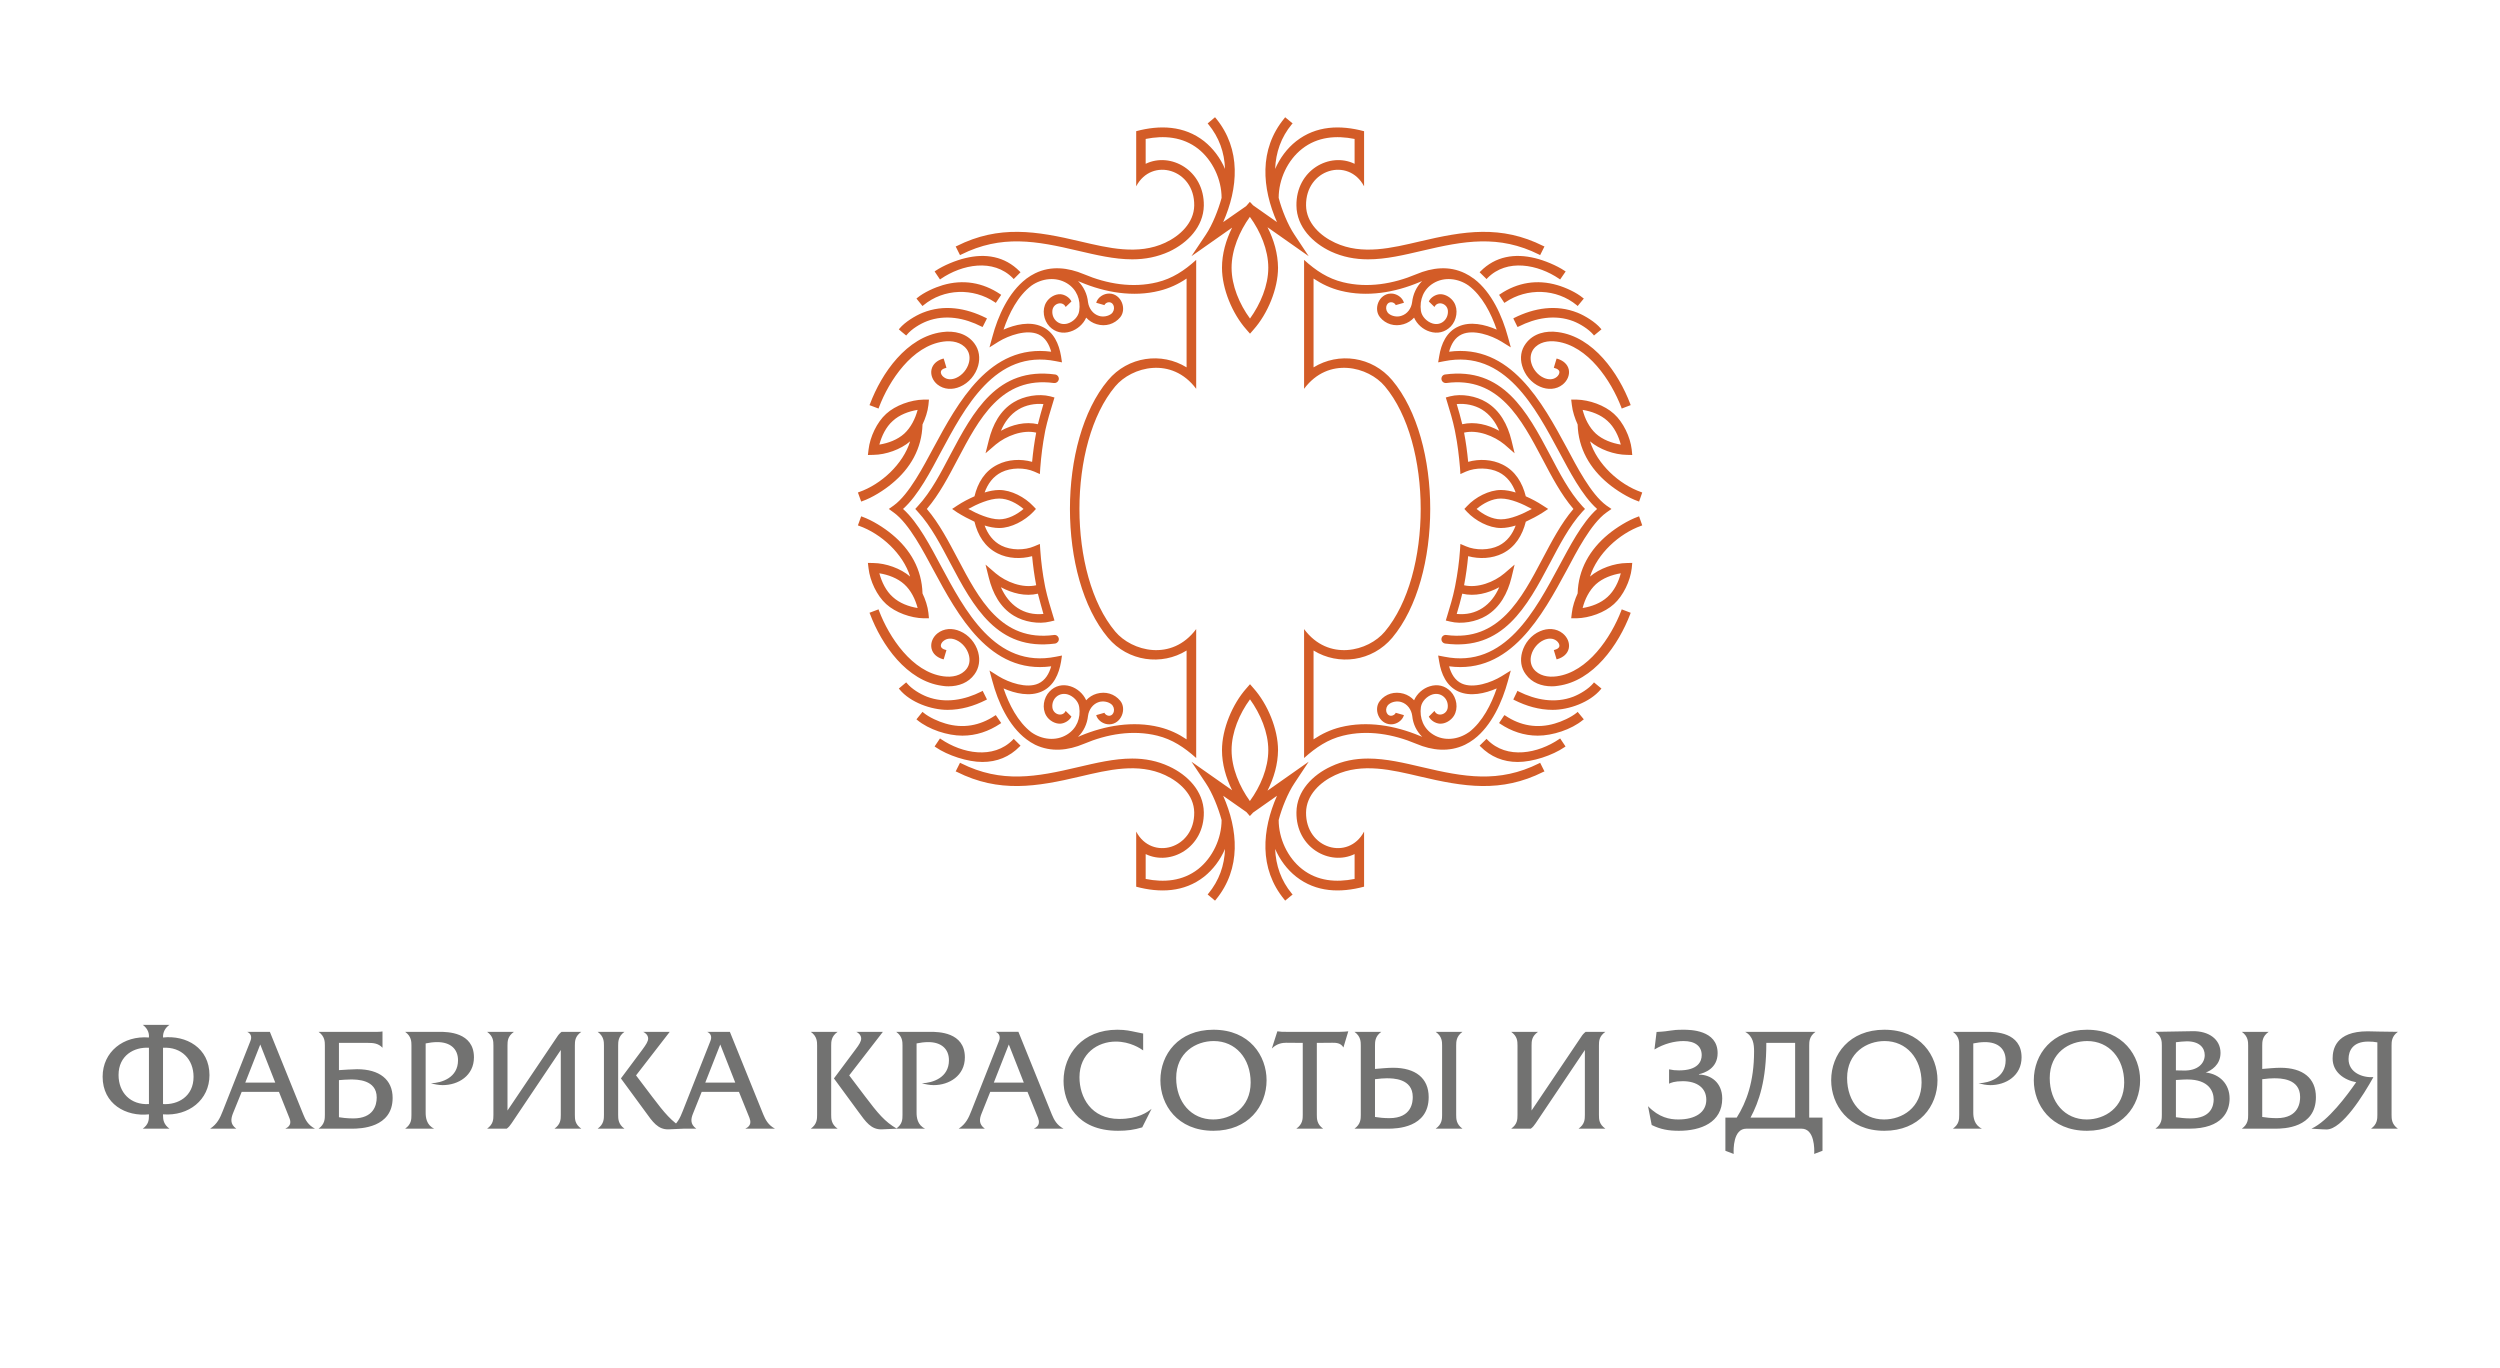 <?xml version="1.0" encoding="UTF-8"?> <svg xmlns="http://www.w3.org/2000/svg" xmlns:xlink="http://www.w3.org/1999/xlink" xml:space="preserve" width="190px" height="104px" version="1.1" style="shape-rendering:geometricPrecision; text-rendering:geometricPrecision; image-rendering:optimizeQuality; fill-rule:evenodd; clip-rule:evenodd" viewBox="0 0 190 104"> <defs> <style type="text/css"> .fil2 {fill:none} .fil1 {fill:#727271;fill-rule:nonzero} .fil0 {fill:#D35C27;fill-rule:nonzero} </style> <clipPath id="id0"> <path d="M0 0l190 0 0 104 -190 0 0 -104z"></path> </clipPath> </defs> <g id="Слой_x0020_1">  <g> </g> <g style="clip-path:url(#id0)"> <g> <path class="fil0" d="M123.22 30.96c-0.78,-2.04 -2.54,-4.68 -4.91,-5 -0.64,-0.09 -1.36,0.03 -1.77,0.58 -0.22,0.31 -0.26,0.69 -0.16,1.05 0.13,0.48 0.5,0.93 0.96,1.13 0.32,0.14 0.69,0.16 0.97,-0.07 0.11,-0.09 0.23,-0.25 0.2,-0.41 -0.03,-0.15 -0.21,-0.23 -0.34,-0.26l-0.08 -0.03 0.21 -0.7 0.08 0.02c0.41,0.13 0.76,0.4 0.85,0.83 0.08,0.43 -0.13,0.85 -0.46,1.12 -0.49,0.4 -1.15,0.42 -1.72,0.17 -0.67,-0.28 -1.18,-0.91 -1.37,-1.6 -0.17,-0.59 -0.09,-1.19 0.28,-1.68 0.57,-0.78 1.54,-1 2.45,-0.87 2.69,0.36 4.6,3.12 5.49,5.46l0.03 0.09 -0.68 0.26 -0.03 -0.09zm-23.39 25.23l0 -6.75c1.9,1.17 4.45,0.84 5.98,-0.97 3.85,-4.6 3.85,-14.98 0,-19.57 -1.53,-1.82 -4.08,-2.15 -5.98,-0.98l0 -6.75c0.63,0.42 1.3,0.74 2.07,0.93 2,0.5 4.12,0.13 5.99,-0.66 0.06,-0.03 0.13,-0.05 0.19,-0.08 -0.43,0.43 -0.69,0.99 -0.76,1.61 -0.06,0.47 -0.36,0.9 -0.84,1.04 -0.31,0.1 -0.69,0.02 -0.92,-0.16 -0.35,-0.28 -0.25,-0.87 0.16,-0.88 0.13,-0.01 0.32,0.09 0.35,0.22l0.63 -0.18c-0.12,-0.42 -0.57,-0.71 -0.99,-0.7 -0.92,0.02 -1.35,1.17 -0.83,1.8 0.43,0.53 1.12,0.73 1.79,0.53 0.31,-0.09 0.58,-0.26 0.8,-0.5 0.22,0.5 0.67,0.9 1.19,1.06 0.59,0.19 1.17,0.05 1.6,-0.39 0.45,-0.47 0.59,-1.28 0.24,-1.84 -0.22,-0.35 -0.65,-0.63 -1.07,-0.61 -0.34,0.02 -0.7,0.25 -0.84,0.55l0.43 0.42c0.22,-0.49 0.97,-0.29 1.02,0.28 0.05,0.66 -0.52,1.18 -1.18,0.97 -0.41,-0.13 -0.8,-0.51 -0.87,-0.95 -0.12,-0.84 0.2,-1.65 0.94,-2.1 0.83,-0.51 1.9,-0.38 2.68,0.17 1.04,0.78 1.72,2.12 2.14,3.35 -0.9,-0.39 -2.01,-0.65 -2.92,-0.23 -0.9,0.4 -1.3,1.32 -1.45,2.25l-0.08 0.47 0.47 -0.09c4.62,-0.93 6.92,3.55 8.75,6.94 0.73,1.35 1.7,3.26 2.86,4.29 -1.16,1.03 -2.13,2.95 -2.86,4.29 -1.83,3.39 -4.13,7.87 -8.75,6.94l-0.47 -0.09 0.08 0.47c0.15,0.93 0.55,1.85 1.45,2.26 0.91,0.41 2.02,0.16 2.92,-0.23 -0.41,1.21 -1.08,2.54 -2.11,3.33l-0.01 0c-0.79,0.56 -1.86,0.7 -2.7,0.18 -0.74,-0.45 -1.06,-1.26 -0.94,-2.1 0.07,-0.43 0.46,-0.82 0.87,-0.95 0.65,-0.2 1.23,0.31 1.17,0.97 -0.04,0.57 -0.79,0.77 -1.01,0.28l-0.43 0.43c0.14,0.29 0.5,0.52 0.84,0.54 0.42,0.02 0.85,-0.25 1.07,-0.6 0.35,-0.57 0.21,-1.37 -0.24,-1.84 -0.43,-0.45 -1.01,-0.59 -1.6,-0.4 -0.52,0.16 -0.97,0.56 -1.19,1.06 -0.22,-0.24 -0.49,-0.41 -0.8,-0.5 -0.67,-0.19 -1.36,0 -1.79,0.54 -0.52,0.62 -0.09,1.77 0.83,1.79 0.42,0.01 0.87,-0.28 0.99,-0.7l-0.63 -0.18c-0.03,0.13 -0.22,0.23 -0.35,0.23 -0.41,-0.01 -0.51,-0.61 -0.16,-0.88 0.23,-0.19 0.61,-0.26 0.92,-0.17 0.48,0.14 0.79,0.58 0.85,1.06 0.06,0.62 0.33,1.17 0.76,1.59 -0.07,-0.02 -0.13,-0.05 -0.2,-0.08 -1.87,-0.78 -3.99,-1.15 -5.99,-0.66 -0.77,0.19 -1.44,0.51 -2.07,0.93zm-0.72 -36.44l0 9.8c1.85,-2.49 4.9,-1.68 6.14,-0.19 3.63,4.32 3.63,14.32 0,18.64 -1.24,1.49 -4.29,2.31 -6.14,-0.19l0 9.8c0.9,-0.81 1.81,-1.42 2.96,-1.7 1.87,-0.46 3.81,-0.12 5.57,0.62 1.2,0.51 2.49,0.65 3.7,0.07 0.24,-0.12 0.47,-0.26 0.68,-0.42l0 0c1.34,-1.02 2.15,-2.84 2.58,-4.42l0.22 -0.8 -0.71 0.44c-0.77,0.47 -2.13,0.95 -3.01,0.55 -0.54,-0.24 -0.82,-0.77 -0.97,-1.31 4.67,0.62 7.08,-3.87 8.97,-7.36 0.69,-1.29 1.8,-3.48 2.99,-4.33l0.38 -0.27 -0.38 -0.26c-1.19,-0.86 -2.3,-3.05 -2.99,-4.34 -1.89,-3.49 -4.3,-7.97 -8.97,-7.35 0.15,-0.55 0.43,-1.08 0.97,-1.32 0.88,-0.4 2.24,0.08 3.01,0.55l0.71 0.44 -0.22 -0.8c-0.43,-1.58 -1.23,-3.38 -2.56,-4.4l-0.02 -0.02 -0.04 -0.02c-0.2,-0.15 -0.41,-0.28 -0.64,-0.39 -1.21,-0.59 -2.49,-0.44 -3.7,0.07 -1.76,0.74 -3.7,1.07 -5.57,0.61 -1.15,-0.28 -2.06,-0.88 -2.96,-1.7zm-8.93 36.44l0 -6.75c-1.89,1.17 -4.45,0.84 -5.97,-0.97 -3.86,-4.6 -3.86,-14.98 0,-19.57 1.52,-1.82 4.08,-2.15 5.97,-0.98l0 -6.75c-0.62,0.42 -1.3,0.74 -2.07,0.93 -1.99,0.5 -4.12,0.13 -5.99,-0.66 -0.06,-0.03 -0.12,-0.05 -0.19,-0.08 0.43,0.43 0.7,0.99 0.76,1.61 0.07,0.47 0.37,0.9 0.84,1.04 0.32,0.1 0.7,0.02 0.93,-0.16 0.34,-0.28 0.24,-0.87 -0.17,-0.88 -0.13,-0.01 -0.31,0.09 -0.35,0.22l-0.63 -0.18c0.12,-0.42 0.57,-0.71 1,-0.7 0.91,0.02 1.34,1.17 0.83,1.8 -0.44,0.53 -1.12,0.73 -1.79,0.53 -0.31,-0.09 -0.58,-0.26 -0.8,-0.5 -0.22,0.5 -0.68,0.9 -1.2,1.06 -0.58,0.19 -1.17,0.05 -1.59,-0.39 -0.45,-0.47 -0.59,-1.28 -0.24,-1.84 0.21,-0.35 0.65,-0.63 1.07,-0.61 0.33,0.02 0.7,0.25 0.84,0.55l-0.44 0.42c-0.22,-0.49 -0.96,-0.29 -1.01,0.28 -0.06,0.66 0.52,1.18 1.18,0.97 0.41,-0.13 0.8,-0.51 0.86,-0.95 0.13,-0.84 -0.19,-1.65 -0.93,-2.1 -0.84,-0.51 -1.9,-0.38 -2.69,0.17 -1.04,0.78 -1.72,2.12 -2.13,3.35 0.89,-0.39 2.01,-0.65 2.91,-0.23 0.91,0.4 1.3,1.32 1.46,2.25l0.07 0.47 -0.46 -0.09c-4.63,-0.93 -6.93,3.55 -8.76,6.94 -0.72,1.35 -1.7,3.26 -2.86,4.29 1.16,1.03 2.14,2.95 2.86,4.29 1.83,3.39 4.13,7.87 8.76,6.94l0.46 -0.09 -0.07 0.47c-0.16,0.93 -0.55,1.85 -1.46,2.26 -0.9,0.41 -2.02,0.16 -2.91,-0.23 0.41,1.21 1.08,2.54 2.11,3.33l0 0c0.79,0.56 1.86,0.7 2.71,0.18 0.74,-0.45 1.06,-1.26 0.93,-2.1 -0.06,-0.43 -0.45,-0.82 -0.86,-0.95 -0.66,-0.2 -1.24,0.31 -1.18,0.97 0.05,0.57 0.79,0.77 1.01,0.28l0.44 0.43c-0.14,0.29 -0.51,0.52 -0.84,0.54 -0.42,0.02 -0.86,-0.25 -1.07,-0.6 -0.35,-0.57 -0.21,-1.37 0.24,-1.84 0.42,-0.45 1.01,-0.59 1.6,-0.4 0.51,0.16 0.97,0.56 1.19,1.06 0.22,-0.24 0.49,-0.41 0.8,-0.5 0.67,-0.19 1.35,0 1.79,0.54 0.51,0.62 0.08,1.77 -0.83,1.79 -0.43,0.01 -0.88,-0.28 -1,-0.7l0.63 -0.18c0.04,0.13 0.22,0.23 0.35,0.23 0.41,-0.01 0.51,-0.61 0.17,-0.88 -0.23,-0.19 -0.61,-0.26 -0.93,-0.17 -0.47,0.14 -0.78,0.58 -0.84,1.06 -0.07,0.62 -0.33,1.17 -0.76,1.59 0.07,-0.02 0.13,-0.05 0.19,-0.08 1.87,-0.78 4,-1.15 5.99,-0.66 0.77,0.19 1.45,0.51 2.07,0.93zm0.73 -36.44l0 9.8c-1.86,-2.49 -4.9,-1.68 -6.15,-0.19 -3.63,4.32 -3.63,14.32 0,18.64 1.25,1.49 4.29,2.31 6.15,-0.19l0 9.8c-0.9,-0.81 -1.82,-1.42 -2.96,-1.7 -1.87,-0.46 -3.82,-0.12 -5.57,0.62 -1.21,0.51 -2.5,0.65 -3.71,0.07 -0.24,-0.12 -0.46,-0.26 -0.67,-0.42l0 0c-1.35,-1.02 -2.16,-2.84 -2.58,-4.42l-0.22 -0.8 0.7 0.44c0.77,0.47 2.13,0.95 3.01,0.55 0.54,-0.24 0.83,-0.77 0.98,-1.31 -4.67,0.62 -7.09,-3.87 -8.97,-7.36 -0.7,-1.29 -1.81,-3.48 -3,-4.33l-0.37 -0.27 0.37 -0.26c1.19,-0.86 2.3,-3.05 3,-4.34 1.88,-3.49 4.3,-7.97 8.97,-7.35 -0.15,-0.55 -0.44,-1.08 -0.97,-1.32 -0.88,-0.4 -2.25,0.08 -3.02,0.55l-0.7 0.44 0.22 -0.8c0.42,-1.58 1.23,-3.38 2.56,-4.4l0.02 -0.02 0.03 -0.02c0.2,-0.15 0.42,-0.28 0.64,-0.39 1.21,-0.59 2.5,-0.44 3.71,0.07 1.75,0.74 3.7,1.07 5.57,0.61 1.14,-0.28 2.06,-0.88 2.96,-1.7zm28.99 12.51c-0.2,-0.43 -0.39,-1 -0.44,-1.48l-0.05 -0.41 0.41 0c0.97,0.02 2.13,0.43 2.84,1.08 0.71,0.64 1.24,1.76 1.35,2.71l0.04 0.42 -0.41 -0.01c-0.95,-0.01 -2.08,-0.41 -2.8,-1.03 0.55,1.74 2.21,3.27 3.89,3.86l0.08 0.03 -0.24 0.69 -0.08 -0.03c-0.75,-0.26 -1.67,-0.84 -2.27,-1.34 -1.39,-1.15 -2.27,-2.66 -2.32,-4.49zm-1.4 -11.07c-1.6,-1.09 -3.97,-1.57 -5.46,-0.05l-0.06 0.07 -0.53 -0.52 0.06 -0.06c1.14,-1.16 2.62,-1.39 4.16,-1.01 0.7,0.17 1.63,0.55 2.24,0.96l0.08 0.05 -0.42 0.61 -0.07 -0.05zm1.34 2.01c-1.55,-1.28 -3.78,-1.34 -5.43,-0.23l-0.08 0.05 -0.4 -0.61 0.07 -0.05c1.33,-0.9 2.83,-1.14 4.36,-0.69 0.62,0.18 1.44,0.55 1.94,0.97l0.07 0.05 -0.47 0.57 -0.06 -0.06zm1.64 2.02l-0.34 0.28 -0.05 -0.07c-0.37,-0.43 -1.01,-0.82 -1.52,-1.02 -1.39,-0.53 -2.86,-0.25 -4.16,0.41l-0.08 0.03 -0.32 -0.65 0.07 -0.04c1.52,-0.76 3.2,-1.04 4.82,-0.39 0.57,0.23 1.35,0.71 1.75,1.19l0.06 0.07 -0.23 0.19zm-1.58 19.88c0.05,-1.83 0.93,-3.34 2.32,-4.49 0.62,-0.51 1.51,-1.07 2.27,-1.34l0.08 -0.03 0.24 0.69 -0.08 0.03c-1.68,0.6 -3.34,2.12 -3.89,3.86 0.72,-0.62 1.85,-1.02 2.8,-1.03l0.41 -0.01 -0.04 0.42c-0.11,0.95 -0.64,2.07 -1.35,2.71 -0.71,0.65 -1.87,1.06 -2.84,1.08l-0.41 0 0.05 -0.41c0.05,-0.48 0.24,-1.05 0.44,-1.48zm-1.97 7.06c-0.77,0 -1.51,-0.27 -1.97,-0.91 -0.37,-0.49 -0.44,-1.09 -0.28,-1.68 0.19,-0.7 0.7,-1.32 1.37,-1.6 0.57,-0.25 1.23,-0.23 1.72,0.17 0.33,0.27 0.54,0.69 0.46,1.12 -0.09,0.44 -0.44,0.7 -0.85,0.83l-0.08 0.02 -0.21 -0.7 0.08 -0.03c0.13,-0.03 0.31,-0.11 0.34,-0.26 0.03,-0.16 -0.09,-0.32 -0.2,-0.41 -0.28,-0.23 -0.65,-0.21 -0.97,-0.07 -0.46,0.2 -0.83,0.65 -0.96,1.13 -0.1,0.36 -0.06,0.74 0.16,1.05 0.41,0.55 1.13,0.67 1.77,0.58 2.37,-0.32 4.13,-2.96 4.91,-5l0.03 -0.09 0.68 0.26 -0.03 0.09c-0.89,2.34 -2.8,5.1 -5.49,5.46 -0.16,0.03 -0.32,0.04 -0.48,0.04zm-2.58 5.75c-1.1,0 -2.06,-0.39 -2.84,-1.18l-0.06 -0.06 0.53 -0.52 0.06 0.07c1.49,1.52 3.86,1.04 5.46,-0.05l0.07 -0.05 0.41 0.61 -0.07 0.05c-0.93,0.64 -2.44,1.13 -3.56,1.13zm1.52 -2c-1.04,0 -2.01,-0.33 -2.87,-0.91l-0.07 -0.05 0.4 -0.6 0.08 0.04c1.14,0.77 2.43,0.99 3.75,0.6 0.53,-0.15 1.24,-0.47 1.68,-0.83l0.06 -0.06 0.47 0.57 -0.07 0.05c-0.88,0.73 -2.31,1.19 -3.43,1.19zm1.13 -1.96c-1.02,0 -2.01,-0.29 -2.92,-0.75l-0.07 -0.04 0.32 -0.66 0.08 0.05c1.3,0.65 2.77,0.93 4.16,0.4 0.51,-0.2 1.16,-0.59 1.52,-1.02l0.05 -0.07 0.57 0.47 -0.06 0.07c-0.82,0.98 -2.41,1.55 -3.65,1.55zm2.28 -22.8c0.17,0.67 0.5,1.34 1.01,1.81 0.51,0.46 1.22,0.72 1.89,0.83 -0.17,-0.66 -0.5,-1.34 -1.01,-1.8 -0.51,-0.47 -1.21,-0.73 -1.89,-0.84zm0 15.06c0.68,-0.11 1.38,-0.37 1.89,-0.84 0.51,-0.46 0.84,-1.14 1.01,-1.8 -0.67,0.11 -1.38,0.37 -1.89,0.83 -0.51,0.47 -0.84,1.14 -1.01,1.81zm-9.01 -13.33c0.14,0.73 0.24,1.48 0.31,2.22 0.85,-0.24 1.82,-0.19 2.62,0.21 0.97,0.48 1.5,1.38 1.76,2.41 0.43,0.19 0.89,0.43 1.28,0.69l0.42 0.27 -0.42 0.28c-0.39,0.25 -0.85,0.49 -1.28,0.69 -0.26,1.03 -0.79,1.92 -1.76,2.41 -0.8,0.4 -1.77,0.44 -2.62,0.21 -0.07,0.74 -0.17,1.48 -0.31,2.21 1.03,0.24 2.28,-0.24 3.06,-0.9l0.78 -0.67 -0.24 1c-0.29,1.16 -0.86,2.26 -1.92,2.89 -0.76,0.46 -1.87,0.66 -2.74,0.44l-0.33 -0.08 0.1 -0.33c0.21,-0.68 0.44,-1.44 0.58,-2.14l0.04 -0.2c0.17,-0.87 0.3,-1.8 0.36,-2.69l0.03 -0.46 0.42 0.18c0.74,0.32 1.78,0.31 2.5,-0.05 0.64,-0.32 1.04,-0.88 1.28,-1.53 -0.36,0.11 -0.74,0.19 -1.12,0.19 -0.92,0 -1.95,-0.56 -2.57,-1.22l-0.21 -0.23 0.21 -0.22c0.62,-0.67 1.66,-1.22 2.57,-1.22 0.38,0 0.76,0.08 1.12,0.19 -0.24,-0.66 -0.64,-1.22 -1.28,-1.54 -0.72,-0.36 -1.76,-0.37 -2.5,-0.05l-0.42 0.19 -0.03 -0.47c-0.08,-0.91 -0.18,-1.79 -0.36,-2.68l-0.04 -0.21c-0.14,-0.69 -0.37,-1.45 -0.58,-2.13l-0.1 -0.33 0.33 -0.09c0.87,-0.22 1.98,-0.02 2.74,0.44 1.06,0.63 1.63,1.73 1.92,2.9l0.24 0.99 -0.77 -0.67c-0.79,-0.65 -2.04,-1.14 -3.07,-0.9zm8.31 5.8c-0.95,-1.11 -1.67,-2.5 -2.35,-3.79 -1.6,-3.02 -3.31,-6.32 -7.31,-5.78 -0.18,0.02 -0.35,-0.11 -0.37,-0.29 -0.02,-0.17 0.1,-0.34 0.28,-0.36 4.39,-0.59 6.21,2.79 7.98,6.13 0.69,1.31 1.44,2.78 2.44,3.87l0.21 0.22 -0.21 0.22c-1,1.1 -1.75,2.57 -2.44,3.87 -1.77,3.35 -3.59,6.72 -7.98,6.14 -0.18,-0.03 -0.3,-0.19 -0.28,-0.37 0.02,-0.18 0.19,-0.31 0.37,-0.28 4,0.53 5.71,-2.76 7.31,-5.79 0.68,-1.28 1.4,-2.68 2.35,-3.79zm-5.64 -5.94c-0.28,-0.66 -0.7,-1.24 -1.32,-1.62 -0.57,-0.34 -1.25,-0.47 -1.91,-0.41 0.15,0.5 0.3,1.02 0.42,1.53 0.97,-0.22 1.96,0.03 2.81,0.5zm-1.72 5.94c0.51,0.43 1.18,0.79 1.85,0.79 0.75,0 1.68,-0.42 2.35,-0.79 -0.67,-0.37 -1.6,-0.79 -2.35,-0.79 -0.67,0 -1.34,0.36 -1.85,0.79zm-1.51 7.98c1.51,0.15 2.65,-0.68 3.23,-2.03 -0.85,0.46 -1.84,0.72 -2.81,0.49 -0.12,0.52 -0.27,1.03 -0.42,1.54zm-43.91 -15.7c0.77,-2.04 2.53,-4.68 4.9,-5 0.64,-0.09 1.36,0.03 1.77,0.58 0.23,0.31 0.26,0.69 0.16,1.05 -0.13,0.48 -0.5,0.93 -0.96,1.13 -0.31,0.14 -0.68,0.16 -0.96,-0.07 -0.12,-0.09 -0.23,-0.25 -0.2,-0.41 0.03,-0.15 0.2,-0.23 0.33,-0.26l0.09 -0.03 -0.21 -0.7 -0.09 0.02c-0.41,0.13 -0.75,0.4 -0.84,0.83 -0.08,0.43 0.12,0.85 0.45,1.12 0.5,0.4 1.15,0.42 1.72,0.17 0.67,-0.28 1.19,-0.91 1.38,-1.6 0.16,-0.59 0.08,-1.19 -0.28,-1.68 -0.57,-0.78 -1.54,-1 -2.46,-0.87 -2.69,0.36 -4.6,3.12 -5.48,5.46l-0.04 0.09 0.69 0.26 0.03 -0.09zm3.31 1.3c0.21,-0.43 0.4,-1 0.45,-1.48l0.04 -0.41 -0.41 0c-0.96,0.02 -2.13,0.43 -2.84,1.08 -0.71,0.64 -1.23,1.76 -1.34,2.71l-0.05 0.42 0.42 -0.01c0.94,-0.01 2.08,-0.41 2.79,-1.03 -0.54,1.74 -2.2,3.27 -3.89,3.86l-0.08 0.03 0.25 0.69 0.08 -0.03c0.75,-0.26 1.67,-0.84 2.26,-1.34 1.4,-1.15 2.27,-2.66 2.32,-4.49zm1.4 -11.07c1.6,-1.09 3.97,-1.57 5.47,-0.05l0.06 0.07 0.52 -0.52 -0.06 -0.06c-1.14,-1.16 -2.62,-1.39 -4.15,-1.01 -0.71,0.17 -1.64,0.55 -2.25,0.96l-0.07 0.05 0.41 0.61 0.07 -0.05zm-1.33 2.01c1.55,-1.28 3.78,-1.34 5.43,-0.23l0.07 0.05 0.41 -0.61 -0.07 -0.05c-1.34,-0.9 -2.83,-1.14 -4.37,-0.69 -0.61,0.18 -1.44,0.55 -1.94,0.97l-0.06 0.05 0.46 0.57 0.07 -0.06zm-1.65 2.02l0.34 0.28 0.06 -0.07c0.36,-0.43 1,-0.82 1.52,-1.02 1.39,-0.53 2.86,-0.25 4.15,0.41l0.08 0.03 0.33 -0.65 -0.08 -0.04c-1.52,-0.76 -3.2,-1.04 -4.81,-0.39 -0.57,0.23 -1.35,0.71 -1.75,1.19l-0.06 0.07 0.22 0.19zm1.58 19.88c-0.05,-1.83 -0.92,-3.34 -2.32,-4.49 -0.61,-0.51 -1.5,-1.07 -2.26,-1.34l-0.08 -0.03 -0.25 0.69 0.08 0.03c1.69,0.6 3.35,2.12 3.89,3.86 -0.71,-0.62 -1.85,-1.02 -2.79,-1.03l-0.42 -0.01 0.05 0.42c0.11,0.95 0.63,2.07 1.34,2.71 0.71,0.65 1.88,1.06 2.84,1.08l0.41 0 -0.04 -0.41c-0.05,-0.48 -0.24,-1.05 -0.45,-1.48zm1.98 7.06c0.77,0 1.51,-0.27 1.97,-0.91 0.36,-0.49 0.44,-1.09 0.28,-1.68 -0.19,-0.7 -0.71,-1.32 -1.38,-1.6 -0.57,-0.25 -1.22,-0.23 -1.72,0.17 -0.33,0.27 -0.53,0.69 -0.45,1.12 0.09,0.44 0.43,0.7 0.84,0.83l0.09 0.02 0.21 -0.7 -0.09 -0.03c-0.13,-0.03 -0.3,-0.11 -0.33,-0.26 -0.03,-0.16 0.08,-0.32 0.2,-0.41 0.28,-0.23 0.65,-0.21 0.96,-0.07 0.46,0.2 0.83,0.65 0.96,1.13 0.1,0.36 0.07,0.74 -0.16,1.05 -0.41,0.55 -1.13,0.67 -1.77,0.58 -2.37,-0.32 -4.13,-2.96 -4.9,-5l-0.03 -0.09 -0.69 0.26 0.04 0.09c0.88,2.34 2.79,5.1 5.48,5.46 0.16,0.03 0.32,0.04 0.49,0.04zm2.57 5.75c1.11,0 2.07,-0.39 2.84,-1.18l0.06 -0.06 -0.52 -0.52 -0.06 0.07c-1.49,1.52 -3.87,1.04 -5.47,-0.05l-0.07 -0.05 -0.41 0.61 0.07 0.05c0.93,0.64 2.45,1.13 3.56,1.13zm-1.52 -2c1.05,0 2.01,-0.33 2.88,-0.91l0.07 -0.05 -0.41 -0.6 -0.07 0.04c-1.15,0.77 -2.43,0.99 -3.75,0.6 -0.53,-0.15 -1.25,-0.47 -1.68,-0.83l-0.07 -0.06 -0.46 0.57 0.06 0.05c0.88,0.73 2.31,1.19 3.43,1.19zm-1.13 -1.96c1.03,0 2.01,-0.29 2.92,-0.75l0.08 -0.04 -0.33 -0.66 -0.08 0.05c-1.29,0.65 -2.76,0.93 -4.15,0.4 -0.52,-0.2 -1.16,-0.59 -1.52,-1.02l-0.06 -0.07 -0.56 0.47 0.06 0.07c0.81,0.98 2.4,1.55 3.64,1.55zm-2.27 -22.8c-0.18,0.67 -0.51,1.34 -1.02,1.81 -0.51,0.46 -1.21,0.72 -1.89,0.83 0.18,-0.66 0.5,-1.34 1.02,-1.8 0.51,-0.47 1.21,-0.73 1.89,-0.84zm0 15.06c-0.68,-0.11 -1.38,-0.37 -1.89,-0.84 -0.52,-0.46 -0.84,-1.14 -1.02,-1.8 0.68,0.11 1.38,0.37 1.89,0.83 0.52,0.47 0.84,1.14 1.02,1.81zm9.01 -13.33c-0.14,0.73 -0.24,1.48 -0.31,2.22 -0.86,-0.24 -1.83,-0.19 -2.62,0.21 -0.98,0.48 -1.51,1.38 -1.76,2.41 -0.43,0.19 -0.9,0.43 -1.29,0.69l-0.41 0.27 0.41 0.28c0.4,0.25 0.86,0.49 1.29,0.69 0.25,1.03 0.78,1.92 1.76,2.41 0.79,0.4 1.76,0.44 2.62,0.21 0.07,0.74 0.17,1.48 0.31,2.21 -1.04,0.24 -2.28,-0.24 -3.07,-0.9l-0.78 -0.67 0.25 1c0.29,1.16 0.85,2.26 1.91,2.89 0.76,0.46 1.87,0.66 2.75,0.44l0.33 -0.08 -0.1 -0.33c-0.21,-0.68 -0.44,-1.44 -0.59,-2.14l-0.04 -0.2c-0.17,-0.87 -0.29,-1.8 -0.35,-2.69l-0.03 -0.46 -0.43 0.18c-0.74,0.32 -1.77,0.31 -2.49,-0.05 -0.64,-0.32 -1.04,-0.88 -1.28,-1.53 0.36,0.11 0.74,0.19 1.11,0.19 0.92,0 1.95,-0.56 2.58,-1.22l0.21 -0.23 -0.21 -0.22c-0.63,-0.67 -1.66,-1.22 -2.58,-1.22 -0.37,0 -0.75,0.08 -1.11,0.19 0.24,-0.66 0.64,-1.22 1.28,-1.54 0.72,-0.36 1.76,-0.37 2.49,-0.05l0.43 0.19 0.03 -0.47c0.07,-0.91 0.18,-1.79 0.35,-2.68l0.04 -0.21c0.15,-0.69 0.38,-1.45 0.59,-2.13l0.1 -0.33 -0.33 -0.09c-0.88,-0.22 -1.99,-0.02 -2.75,0.44 -1.06,0.63 -1.62,1.73 -1.91,2.9l-0.25 0.99 0.78 -0.67c0.79,-0.65 2.04,-1.14 3.07,-0.9zm-8.31 5.8c0.95,-1.11 1.67,-2.5 2.35,-3.79 1.6,-3.02 3.3,-6.32 7.31,-5.78 0.18,0.02 0.34,-0.11 0.37,-0.29 0.02,-0.17 -0.11,-0.34 -0.28,-0.36 -4.39,-0.59 -6.21,2.79 -7.98,6.13 -0.69,1.31 -1.44,2.78 -2.45,3.87l-0.2 0.22 0.2 0.22c1.01,1.1 1.76,2.57 2.45,3.87 1.77,3.35 3.59,6.72 7.98,6.14 0.17,-0.03 0.3,-0.19 0.28,-0.37 -0.03,-0.18 -0.19,-0.31 -0.37,-0.28 -4.01,0.53 -5.71,-2.76 -7.31,-5.79 -0.68,-1.28 -1.4,-2.68 -2.35,-3.79zm5.63 -5.94c0.28,-0.66 0.7,-1.24 1.33,-1.62 0.56,-0.34 1.25,-0.47 1.9,-0.41 -0.15,0.5 -0.29,1.02 -0.42,1.53 -0.96,-0.22 -1.95,0.03 -2.81,0.5zm1.72 5.94c-0.51,0.43 -1.18,0.79 -1.85,0.79 -0.74,0 -1.68,-0.42 -2.35,-0.79 0.67,-0.37 1.61,-0.79 2.35,-0.79 0.67,0 1.34,0.36 1.85,0.79zm1.51 7.98c-1.51,0.15 -2.64,-0.68 -3.23,-2.03 0.86,0.46 1.85,0.72 2.81,0.49 0.13,0.52 0.28,1.03 0.42,1.54zm15.69 -30.18c-0.79,1.1 -1.39,2.51 -1.39,3.87 0,1.36 0.6,2.77 1.4,3.86 0.79,-1.1 1.39,-2.5 1.39,-3.86 0,-1.36 -0.6,-2.77 -1.4,-3.87zm2.19 -1.44c0.23,0.89 0.69,2.04 1.2,2.8l1.08 1.63 -3.13 -2.2c0.49,0.96 0.79,2.01 0.8,3.08 0,1.6 -0.79,3.5 -1.86,4.7l-0.27 0.31 -0.27 -0.31c-1.07,-1.2 -1.86,-3.1 -1.86,-4.7 0,-1.06 0.3,-2.1 0.77,-3.05l-3.09 2.17 1.09 -1.63c0.51,-0.76 0.96,-1.91 1.2,-2.8 0,-1.4 -0.68,-2.86 -1.78,-3.73 -1.18,-0.92 -2.6,-1.03 -3.99,-0.75l0 1.89c1.88,-0.92 4.46,0.48 4.42,3.18 -0.03,1.62 -1.25,2.84 -2.63,3.49 -0.9,0.41 -1.83,0.59 -2.81,0.59 -1.38,0 -2.77,-0.34 -4.11,-0.65 -3.17,-0.75 -5.82,-1.25 -8.9,0.29l-0.08 0.04 -0.33 -0.66 0.08 -0.03c3.23,-1.62 6.06,-1.14 9.4,-0.35 2.1,0.49 4.38,1.06 6.44,0.1 1.12,-0.52 2.19,-1.51 2.21,-2.83 0.04,-2.77 -3.23,-3.71 -4.41,-1.46l0 -1.03 0 -0.18 0 -2.98c1.79,-0.48 3.64,-0.43 5.16,0.76 0.69,0.55 1.24,1.29 1.59,2.11 -0.04,-1.25 -0.45,-2.41 -1.27,-3.4l-0.05 -0.06 0.56 -0.47 0.06 0.07c1.96,2.38 1.69,5.34 0.56,7.9l1.74 -1.21 0.02 -0.02 0.27 -0.31 0.24 0.26 1.82 1.28c-1.13,-2.57 -1.4,-5.52 0.57,-7.9l0.05 -0.07 0.57 0.47 -0.06 0.06c-0.82,0.99 -1.22,2.15 -1.27,3.4 0.36,-0.82 0.9,-1.56 1.6,-2.11 1.52,-1.19 3.35,-1.24 5.15,-0.76l0.01 0 0 2.98 0 0.18 0 1.03c-1.19,-2.25 -4.45,-1.31 -4.41,1.46 0.02,1.32 1.08,2.31 2.21,2.83 2.06,0.96 4.33,0.39 6.43,-0.1 3.35,-0.79 6.17,-1.27 9.4,0.35l0.08 0.03 -0.33 0.66 -0.07 -0.04c-3.08,-1.54 -5.73,-1.04 -8.91,-0.29 -1.33,0.31 -2.72,0.65 -4.1,0.65 -0.98,0 -1.92,-0.18 -2.81,-0.59 -1.39,-0.65 -2.61,-1.87 -2.63,-3.49 -0.04,-2.7 2.53,-4.1 4.42,-3.18l0 -1.89c-1.4,-0.28 -2.82,-0.17 -3.99,0.75 -1.11,0.87 -1.78,2.33 -1.78,3.73zm-2.19 45.84c-0.79,-1.1 -1.39,-2.51 -1.39,-3.87 0,-1.36 0.6,-2.77 1.4,-3.86 0.79,1.1 1.39,2.5 1.39,3.86 0,1.37 -0.6,2.77 -1.4,3.87zm2.19 1.44c0.23,-0.89 0.69,-2.04 1.2,-2.8l1.08 -1.63 -3.13 2.2c0.49,-0.96 0.79,-2.01 0.8,-3.08 0,-1.6 -0.79,-3.5 -1.86,-4.7l-0.27 -0.31 -0.27 0.31c-1.07,1.2 -1.86,3.1 -1.86,4.7 0,1.06 0.3,2.1 0.77,3.05l-3.09 -2.17 1.09 1.63c0.51,0.76 0.96,1.91 1.2,2.8 0,1.4 -0.68,2.86 -1.78,3.73 -1.18,0.92 -2.6,1.03 -3.99,0.75l0 -1.89c1.88,0.92 4.46,-0.48 4.42,-3.18 -0.03,-1.62 -1.25,-2.84 -2.63,-3.48 -0.9,-0.42 -1.83,-0.6 -2.81,-0.6 -1.38,0 -2.77,0.34 -4.11,0.65 -3.17,0.75 -5.82,1.25 -8.9,-0.29l-0.08 -0.04 -0.33 0.66 0.08 0.03c3.23,1.62 6.06,1.14 9.4,0.35 2.1,-0.49 4.38,-1.06 6.44,-0.1 1.12,0.52 2.19,1.51 2.21,2.83 0.04,2.77 -3.23,3.71 -4.41,1.46l0 1.03 0 0.18 0 2.98c1.79,0.48 3.64,0.43 5.16,-0.76 0.69,-0.55 1.24,-1.29 1.59,-2.11 -0.04,1.25 -0.45,2.41 -1.27,3.4l-0.05 0.06 0.56 0.47 0.06 -0.07c1.96,-2.38 1.69,-5.34 0.56,-7.9l1.74 1.22 0.02 0.01 0.27 0.31 0.24 -0.26 1.82 -1.28c-1.13,2.57 -1.4,5.52 0.57,7.9l0.05 0.07 0.57 -0.47 -0.06 -0.06c-0.82,-0.99 -1.22,-2.15 -1.27,-3.4 0.36,0.82 0.9,1.56 1.6,2.11 1.52,1.19 3.35,1.24 5.15,0.76l0.01 0 0 -2.98 0 -0.18 0 -1.03c-1.19,2.25 -4.45,1.31 -4.41,-1.46 0.02,-1.32 1.08,-2.31 2.21,-2.83 2.06,-0.96 4.33,-0.39 6.43,0.1 3.35,0.79 6.17,1.27 9.4,-0.35l0.08 -0.03 -0.33 -0.66 -0.07 0.04c-3.08,1.54 -5.73,1.04 -8.91,0.29 -1.33,-0.31 -2.72,-0.65 -4.1,-0.65 -0.98,0 -1.92,0.18 -2.81,0.6 -1.39,0.64 -2.61,1.86 -2.63,3.48 -0.04,2.7 2.53,4.1 4.42,3.18l0 1.89c-1.4,0.28 -2.82,0.17 -3.99,-0.75 -1.11,-0.87 -1.78,-2.33 -1.78,-3.73z"></path> <path class="fil1" d="M10.85 77.89c0.24,0.17 0.51,0.49 0.47,0.96 -1.94,-0.16 -3.52,1.09 -3.52,2.98 0,2.08 1.78,3.05 3.52,2.86l0 0.1c0,0.33 -0.03,0.67 -0.47,0.99l2.03 0c-0.43,-0.31 -0.49,-0.67 -0.49,-0.99l0 -0.1c1.95,0.15 3.53,-1.1 3.53,-2.98 0,-2.08 -1.78,-3.05 -3.53,-2.86 -0.02,-0.41 0.18,-0.75 0.49,-0.96l-2.03 0zm0.47 6.02c-1.41,0.08 -2.31,-0.88 -2.31,-2.21 0,-1.5 1.2,-2.14 2.31,-2.07l0 4.28zm1.07 -4.28c1.41,-0.08 2.32,0.88 2.32,2.21 0,1.5 -1.2,2.14 -2.32,2.07l0 -4.28zm6.4 -1.21c0.43,0.2 0.28,0.6 0.24,0.7l-2.1 5.32c-0.2,0.51 -0.41,0.98 -0.96,1.34l1.99 0c-0.5,-0.35 -0.4,-0.78 -0.26,-1.15l0.67 -1.65 2.83 0 0.79 1.98c0.1,0.24 0.18,0.6 -0.31,0.82l2.26 0c-0.52,-0.27 -0.73,-0.67 -0.89,-1.08l-2.54 -6.28 -1.72 0zm0.99 0.96l1.14 2.9 -2.28 0 1.14 -2.9zm4.43 -0.96c0.48,0.34 0.48,0.76 0.48,1.05l0 5.26c0,0.29 0,0.71 -0.48,1.05l2.55 0c0.63,0 3.08,-0.06 3.08,-2.34 0,-1.39 -1,-2.18 -2.7,-2.18 -0.35,0 -1.03,0.05 -1.38,0.07l0 -2.07 2.21 0c0.37,0 0.78,0.02 1.1,0.37l0 -1.24c-0.11,0.02 -0.24,0.03 -0.37,0.03l-4.49 0zm1.55 3.67c0.25,-0.02 0.63,-0.05 0.9,-0.05 0.45,0 1.97,0 1.97,1.37 0,0.6 -0.25,1.59 -1.78,1.59 -0.48,0 -0.92,-0.06 -1.09,-0.09l0 -2.82zm7.24 3.69c-0.6,-0.28 -0.65,-0.88 -0.65,-1.22l0 -5.26c0.28,-0.06 0.59,-0.1 0.88,-0.1 0.99,0 1.58,0.51 1.58,1.38 0,1.32 -1.22,1.72 -2.06,1.75 0.26,0.07 0.58,0.14 0.89,0.14 1.18,0 2.38,-0.71 2.38,-2.11 0,-1.93 -2.04,-1.94 -2.62,-1.94l-2.61 0c0.48,0.34 0.48,0.76 0.48,1.05l0 5.26c0,0.35 -0.01,0.71 -0.48,1.05l2.21 0zm5.57 -1.38l0 -4.93c0,-0.35 0.01,-0.71 0.49,-1.05l-2.04 0c0.47,0.34 0.48,0.7 0.48,1.05l0 5.26c0,0.35 -0.01,0.71 -0.48,1.05l1.49 0c0.16,-0.12 0.24,-0.22 0.37,-0.41l3.74 -5.57 0 4.93c0,0.35 -0.01,0.71 -0.48,1.05l2.04 0c-0.48,-0.34 -0.49,-0.7 -0.49,-1.05l0 -5.26c0,-0.35 0.01,-0.71 0.49,-1.05l-1.5 0c-0.15,0.12 -0.24,0.22 -0.36,0.41l-3.75 5.57zm6.85 -5.98c0.48,0.34 0.48,0.76 0.48,1.05l0 5.26c0,0.29 0,0.71 -0.48,1.05l2.04 0c-0.48,-0.34 -0.48,-0.76 -0.48,-1.05l0 -5.26c0,-0.29 0,-0.71 0.48,-1.05l-2.04 0zm1.77 3.54l1.87 2.55c0.52,0.72 0.94,1.36 1.77,1.32l1.13 -0.05c-0.91,-0.53 -1.45,-1.18 -2.41,-2.45l-1.21 -1.6 2.56 -3.31 -2.02 0c0.18,0.08 0.38,0.26 0.38,0.51 0,0.21 -0.15,0.45 -0.43,0.83l-1.64 2.2zm6.56 -3.54c0.43,0.2 0.28,0.6 0.24,0.7l-2.1 5.32c-0.2,0.51 -0.41,0.98 -0.96,1.34l1.99 0c-0.5,-0.35 -0.4,-0.78 -0.25,-1.15l0.66 -1.65 2.83 0 0.8 1.98c0.09,0.24 0.17,0.6 -0.32,0.82l2.26 0c-0.51,-0.27 -0.72,-0.67 -0.89,-1.08l-2.54 -6.28 -1.72 0zm0.99 0.96l1.14 2.9 -2.28 0 1.14 -2.9zm6.88 -0.96c0.48,0.34 0.48,0.76 0.48,1.05l0 5.26c0,0.29 0,0.71 -0.48,1.05l2.04 0c-0.49,-0.34 -0.49,-0.76 -0.49,-1.05l0 -5.26c0,-0.29 0,-0.71 0.49,-1.05l-2.04 0zm1.76 3.54l1.87 2.55c0.53,0.72 0.95,1.36 1.78,1.32l1.13 -0.05c-0.92,-0.53 -1.45,-1.18 -2.41,-2.45l-1.21 -1.6 2.56 -3.31 -2.02 0c0.17,0.08 0.37,0.26 0.37,0.51 0,0.21 -0.14,0.45 -0.43,0.83l-1.64 2.2zm6.93 3.82c-0.6,-0.28 -0.65,-0.88 -0.65,-1.22l0 -5.26c0.29,-0.06 0.59,-0.1 0.89,-0.1 0.98,0 1.57,0.51 1.57,1.38 0,1.32 -1.22,1.72 -2.06,1.75 0.26,0.07 0.59,0.14 0.9,0.14 1.17,0 2.37,-0.71 2.37,-2.11 0,-1.93 -2.04,-1.94 -2.62,-1.94l-2.6 0c0.48,0.34 0.48,0.76 0.48,1.05l0 5.26c0,0.35 -0.01,0.71 -0.48,1.05l2.2 0zm5.37 -7.36c0.43,0.2 0.28,0.6 0.24,0.7l-2.1 5.32c-0.2,0.51 -0.41,0.98 -0.96,1.34l1.99 0c-0.5,-0.35 -0.4,-0.78 -0.25,-1.15l0.66 -1.65 2.83 0 0.8 1.98c0.09,0.24 0.17,0.6 -0.32,0.82l2.26 0c-0.51,-0.27 -0.72,-0.67 -0.89,-1.08l-2.54 -6.28 -1.72 0zm0.99 0.96l1.14 2.9 -2.28 0 1.14 -2.9zm10.21 -0.83c-0.23,-0.04 -0.38,-0.07 -0.59,-0.12 -0.35,-0.07 -0.72,-0.17 -1.37,-0.17 -2.66,0 -4.09,1.87 -4.09,3.89 0,1.63 0.98,3.79 4.14,3.79 0.69,0 1.22,-0.07 1.84,-0.26l0.71 -1.41c-0.32,0.26 -1.02,0.77 -2.47,0.77 -2.12,0 -3.01,-1.64 -3.01,-3.17 0,-1.8 1.38,-2.71 2.76,-2.71 1.1,0 1.88,0.53 2.08,0.67l0 -1.28zm5.34 -0.29c-2.65,0 -4.03,1.87 -4.03,3.84 0,1.85 1.28,3.84 4.03,3.84 2.65,0 4.04,-1.87 4.04,-3.84 0,-1.85 -1.28,-3.84 -4.04,-3.84zm0.02 0.86c1.67,0 2.81,1.32 2.81,3.15 0,1.93 -1.49,2.81 -2.85,2.81 -1.66,0 -2.81,-1.32 -2.81,-3.15 0,-1.93 1.5,-2.81 2.85,-2.81zm7.84 0.14l1.18 -0.01c0.26,0 0.64,0 0.84,0.36l0.37 -1.23c-0.19,0.02 -0.42,0.04 -0.65,0.04l-4.06 0c-0.28,0 -0.42,0 -0.68,-0.04l-0.42 1.31c0.39,-0.4 0.84,-0.44 1.1,-0.44l1.25 0.01 0 5.47c0,0.29 0,0.71 -0.49,1.05l2.04 0c-0.48,-0.34 -0.48,-0.76 -0.48,-1.05l0 -5.47zm2.86 -0.84c0.48,0.34 0.48,0.76 0.48,1.05l0 5.26c0,0.29 0,0.71 -0.48,1.05l2.56 0c0.63,0 3.08,-0.05 3.08,-2.4 0,-1.44 -1,-2.23 -2.71,-2.23 -0.39,0 -1.01,0.06 -1.37,0.09l0 -1.77c0,-0.29 0,-0.71 0.48,-1.05l-2.04 0zm1.56 3.6c0.37,-0.05 0.68,-0.07 0.89,-0.07 0.45,0 1.98,0 1.98,1.42 0,0.35 -0.05,1.61 -1.78,1.61 -0.4,0 -0.8,-0.04 -1.09,-0.09l0 -2.87zm4.61 -3.6c0.49,0.34 0.49,0.76 0.49,1.05l0 5.26c0,0.29 0,0.71 -0.49,1.05l2.04 0c-0.48,-0.34 -0.48,-0.76 -0.48,-1.05l0 -5.26c0,-0.29 0,-0.71 0.48,-1.05l-2.04 0zm7.29 5.98l0 -4.93c0,-0.35 0.01,-0.71 0.49,-1.05l-2.04 0c0.47,0.34 0.48,0.7 0.48,1.05l0 5.26c0,0.35 -0.01,0.71 -0.48,1.05l1.49 0c0.16,-0.12 0.24,-0.22 0.37,-0.41l3.74 -5.57 0 4.93c0,0.35 -0.01,0.71 -0.48,1.05l2.04 0c-0.48,-0.34 -0.49,-0.7 -0.49,-1.05l0 -5.26c0,-0.35 0.01,-0.71 0.49,-1.05l-1.5 0c-0.15,0.12 -0.24,0.22 -0.36,0.41l-3.75 5.57zm9.34 -4.64c0.73,-0.44 1.52,-0.64 2.21,-0.64 0.88,0 1.38,0.39 1.38,1.07 0,0.47 -0.27,1.16 -1.72,1.16 -0.31,0 -0.47,-0.02 -0.76,-0.08l0 1.09c0.14,-0.07 0.41,-0.19 1.04,-0.19 1.08,0 1.79,0.51 1.79,1.41 0,0.96 -0.83,1.5 -2.13,1.5 -0.64,0 -1.46,-0.14 -2.3,-1.01l0.28 1.43c0.67,0.33 1.27,0.44 2.07,0.44 1.66,0 3.29,-0.63 3.29,-2.45 0,-1.23 -0.89,-1.82 -1.77,-1.82l0 -0.03c0.4,-0.09 1.42,-0.42 1.42,-1.6 0,-1.77 -2.1,-1.78 -2.6,-1.78 -1.06,0 -0.84,0.11 -2.04,0.17l-0.16 1.33zm6.89 -1.34c0.62,0.34 0.68,0.95 0.68,1.49 0,2.3 -0.58,3.86 -1.32,5.03l-0.86 0 0 2.52 0.63 0.24c-0.02,-0.35 -0.04,-1.92 0.96,-1.92l4.2 0c1,0 0.98,1.57 0.96,1.92l0.63 -0.24 0 -2.52 -1.01 0 0 -5.47c0,-0.29 0,-0.71 0.48,-1.05l-5.35 0zm3.8 0.84l0 5.68 -3.39 0c0.64,-1.2 1.21,-2.84 1.2,-5.68l2.19 0zm6.78 -1c-2.65,0 -4.04,1.87 -4.04,3.84 0,1.85 1.29,3.84 4.04,3.84 2.65,0 4.04,-1.87 4.04,-3.84 0,-1.85 -1.28,-3.84 -4.04,-3.84zm0.02 0.86c1.66,0 2.81,1.32 2.81,3.15 0,1.93 -1.49,2.81 -2.85,2.81 -1.66,0 -2.81,-1.32 -2.81,-3.15 0,-1.93 1.5,-2.81 2.85,-2.81zm7.4 6.66c-0.6,-0.28 -0.66,-0.88 -0.66,-1.22l0 -5.26c0.29,-0.06 0.59,-0.1 0.89,-0.1 0.99,0 1.57,0.51 1.57,1.38 0,1.32 -1.22,1.72 -2.06,1.75 0.27,0.07 0.59,0.14 0.9,0.14 1.17,0 2.37,-0.71 2.37,-2.11 0,-1.93 -2.04,-1.94 -2.62,-1.94l-2.6 0c0.48,0.34 0.48,0.76 0.48,1.05l0 5.26c0,0.35 -0.01,0.71 -0.48,1.05l2.21 0zm7.98 -7.52c-2.65,0 -4.04,1.87 -4.04,3.84 0,1.85 1.28,3.84 4.04,3.84 2.65,0 4.04,-1.87 4.04,-3.84 0,-1.85 -1.29,-3.84 -4.04,-3.84zm0.02 0.86c1.66,0 2.81,1.32 2.81,3.15 0,1.93 -1.5,2.81 -2.85,2.81 -1.66,0 -2.81,-1.32 -2.81,-3.15 0,-1.93 1.49,-2.81 2.85,-2.81zm5.18 -0.7c0.49,0.34 0.49,0.76 0.49,1.05l0 5.26c0,0.29 0,0.71 -0.49,1.05l2.56 0c2.57,0 3.08,-1.36 3.08,-2.29 0,-1.11 -0.76,-1.86 -1.81,-1.98 0.4,-0.15 1.12,-0.56 1.12,-1.49 0,-1.03 -0.88,-1.67 -2.12,-1.65l-2.83 0.05zm1.56 0.79c0.24,-0.03 0.61,-0.07 0.83,-0.07 0.96,0 1.36,0.49 1.36,1.05 0,0.61 -0.51,1.2 -1.61,1.17l-0.58 -0.01 0 -2.14zm0 2.87c0.58,-0.04 0.79,-0.04 0.87,-0.04 1.64,0 2,0.91 2,1.52 0,0.45 -0.17,1.44 -1.77,1.44 -0.39,0 -0.81,-0.05 -1.1,-0.09l0 -2.83zm5.01 -3.66c0.48,0.34 0.48,0.76 0.48,1.05l0 5.26c0,0.29 0,0.71 -0.48,1.05l2.55 0c0.63,0 3.08,-0.05 3.08,-2.4 0,-1.44 -0.99,-2.23 -2.7,-2.23 -0.4,0 -1.02,0.06 -1.38,0.09l0 -1.77c0,-0.29 0,-0.71 0.49,-1.05l-2.04 0zm1.55 3.6c0.37,-0.05 0.69,-0.07 0.9,-0.07 0.45,0 1.98,0 1.98,1.42 0,0.35 -0.06,1.61 -1.78,1.61 -0.4,0 -0.8,-0.04 -1.1,-0.09l0 -2.87zm8.75 2.71c0,0.29 0,0.71 -0.48,1.05l2.04 0c-0.48,-0.34 -0.48,-0.76 -0.48,-1.05l0 -5.26c0,-0.29 0,-0.71 0.48,-1.05 -0.46,0 -0.92,-0.01 -1.39,-0.02 -0.3,-0.01 -0.61,-0.02 -0.91,-0.02 -2.45,0 -2.66,1.4 -2.66,2.07 0,1.01 0.85,1.63 1.79,1.8 -0.68,0.98 -2.13,2.95 -3.4,3.53 0.81,0.05 1,0.06 1.15,0.06 1.18,0 2.82,-2.64 3.56,-3.98 -0.8,0.06 -1.89,-0.33 -1.89,-1.37 0,-0.65 0.34,-1.33 1.49,-1.33 0.27,0 0.49,0.02 0.7,0.06l0 5.51z"></path> </g> </g> <polygon class="fil2" points="0,0 190,0 190,104 0,104 "></polygon> </g> </svg> 